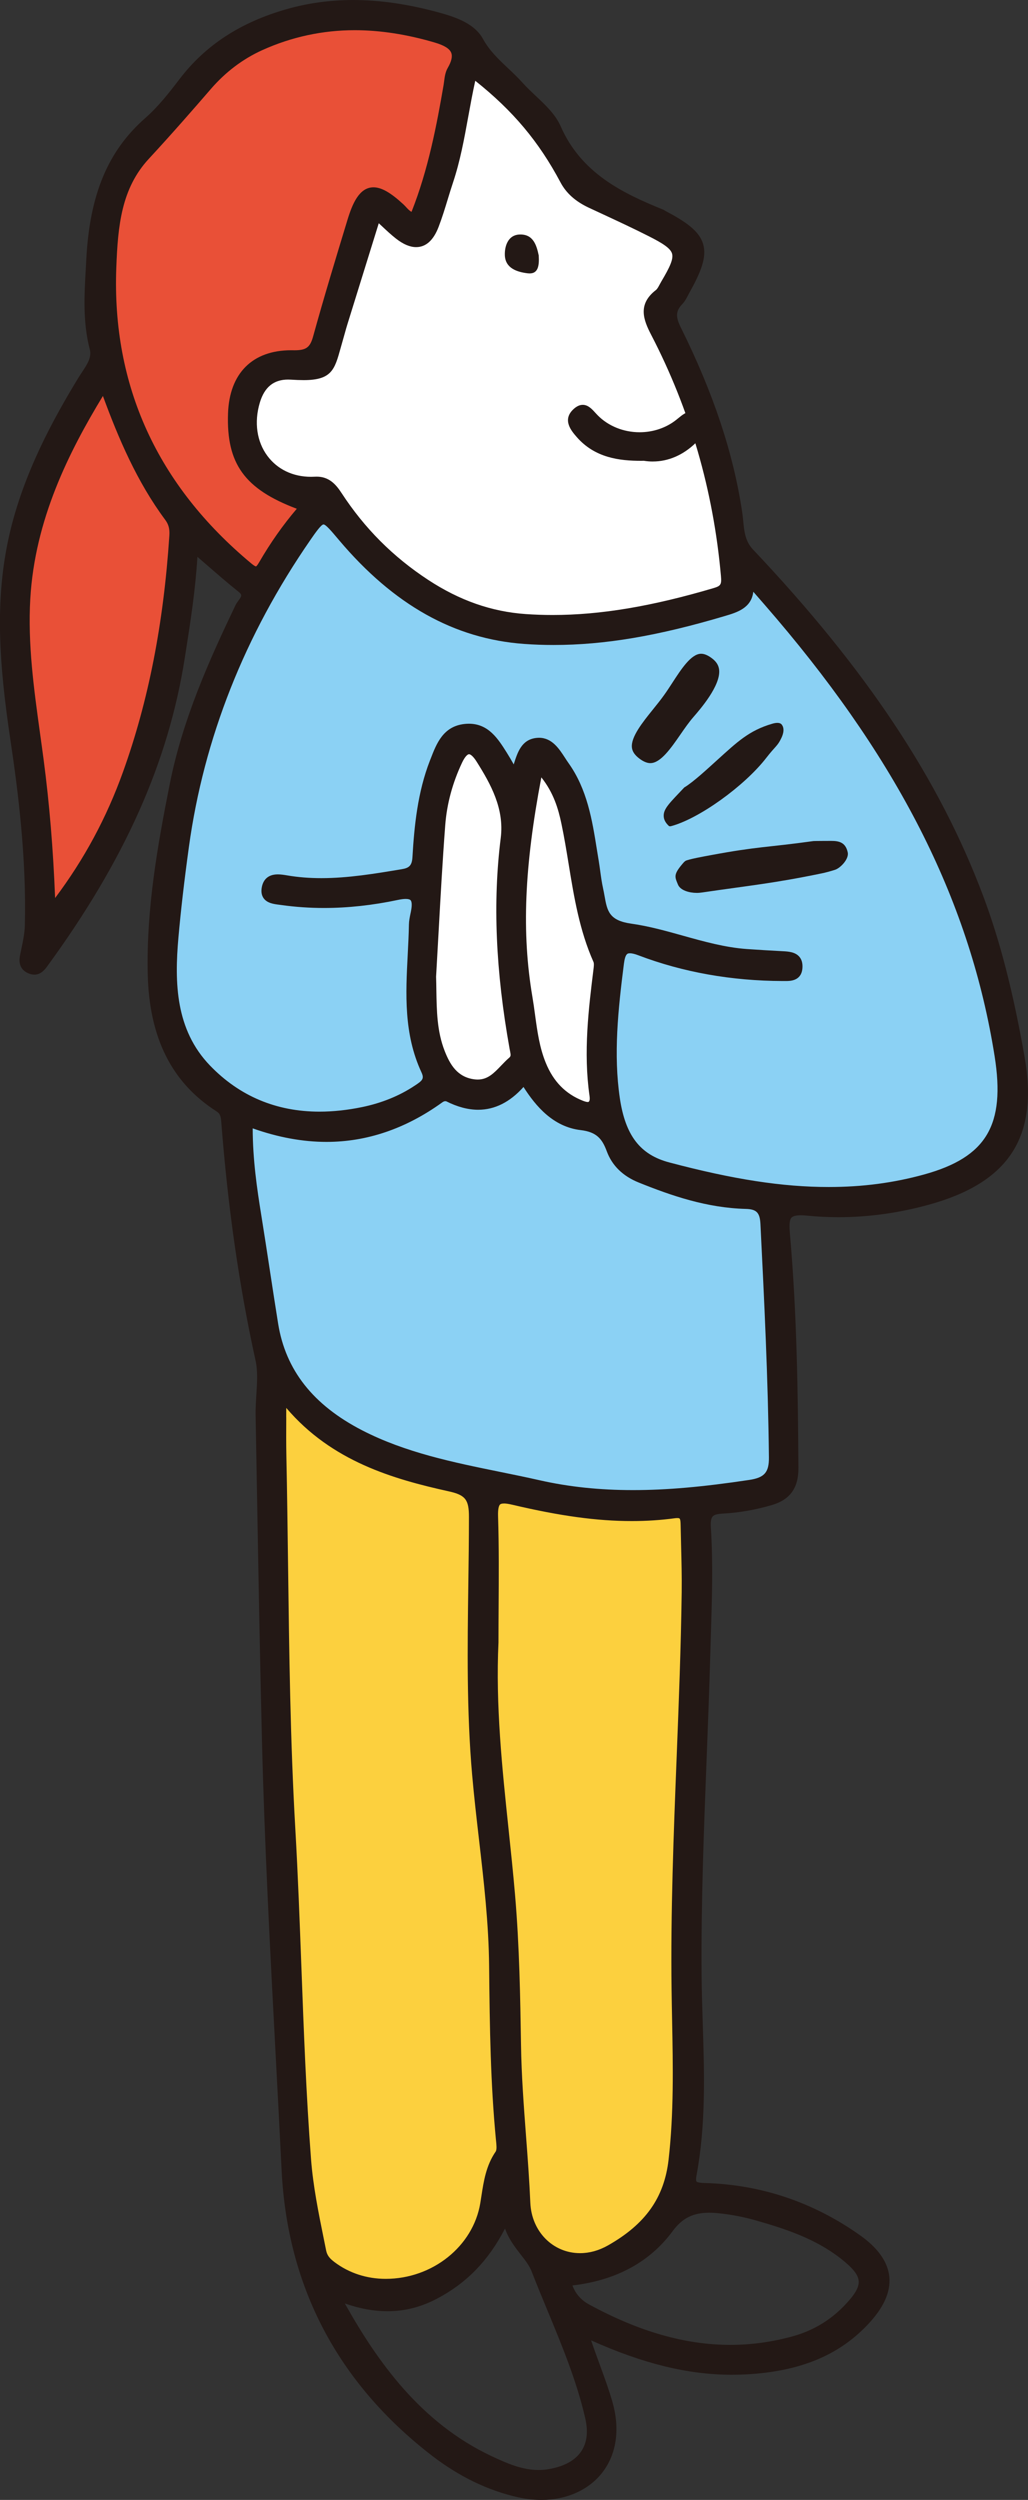 <?xml version="1.0" encoding="UTF-8"?><svg id="a" xmlns="http://www.w3.org/2000/svg" width="56.935" height="138.371" viewBox="0 0 56.935 138.371"><rect x="0" y="0" width="56.935" height="138.371" fill="#333333" stroke="none"/><path d="M33.672,132.988c1.021,3.525-1.656,5.718-4.915,4.995-1.745-.387-3.306-1.198-4.701-2.276-5.103-3.942-7.89-9.132-8.208-15.596-.391-7.931-.893-15.86-1.089-23.796-.148-5.992-.242-11.989-.351-17.984-.019-1.035.202-2.125-.01-3.089-.952-4.32-1.544-8.682-1.887-13.084-.027-.346-.041-.636-.383-.855-2.699-1.727-3.626-4.399-3.694-7.396-.08-3.53.527-7.005,1.214-10.458.69-3.469,2.107-6.673,3.621-9.842.143-.299.636-.621.091-1.055-.859-.685-1.677-1.423-2.647-2.254-.097,2.17-.416,4.114-.721,6.061-.993,6.358-3.845,11.877-7.593,17.002-.206.281-.409.426-.742.276-.338-.152-.357-.421-.291-.75.11-.548.249-1.102.263-1.657.088-3.456-.288-6.879-.798-10.289-.562-3.755-.925-7.51-.069-11.27.713-3.133,2.159-5.947,3.818-8.667.324-.532.813-1.062.638-1.73-.427-1.632-.271-3.271-.184-4.914.154-2.924.859-5.601,3.183-7.64.726-.637,1.339-1.418,1.928-2.19,1.494-1.959,3.494-3.128,5.813-3.787,2.78-.791,5.556-.557,8.305.194.875.239,1.847.565,2.27,1.336.565,1.032,1.49,1.647,2.224,2.472.697.783,1.671,1.436,2.07,2.345,1.152,2.626,3.387,3.764,5.811,4.744.034.014.062.042.095.06,2.33,1.223,2.523,1.88,1.23,4.193-.109.195-.201.412-.352.57-.484.507-.429.972-.123,1.589,1.599,3.218,2.839,6.556,3.372,10.142.108.728.043,1.544.661,2.197,5.33,5.632,9.941,11.75,12.698,19.093,1.079,2.875,1.756,5.869,2.283,8.879.767,4.375-.841,6.701-5.12,7.882-2.195.606-4.432.822-6.672.598-1.228-.123-1.29.329-1.205,1.307.375,4.296.44,8.605.466,12.915.006.984-.388,1.545-1.301,1.811-.865.252-1.745.412-2.644.459-.648.034-.958.204-.906,1.01.15,2.318.036,4.642-.029,6.966-.165,5.918-.529,11.829-.484,17.754.028,3.699.411,7.412-.275,11.093-.112.602.093.713.686.73,3.104.085,5.951,1.063,8.469,2.846,1.943,1.376,1.999,2.894.354,4.608-1.766,1.841-4.023,2.495-6.48,2.637-3.136.181-6.044-.692-9.039-2.097.465,1.471.986,2.662,1.349,3.916ZM29.72,41.096c.805-.103,1.154.709,1.561,1.279,1.131,1.584,1.325,3.46,1.632,5.3.086.516.131,1.04.245,1.549.222.995.123,1.919,1.767,2.15,2.142.301,4.204,1.249,6.421,1.407.672.048,1.345.086,2.018.122.437.023.869.073.831.656-.035.537-.464.494-.842.493-2.717-.007-5.369-.443-7.905-1.406-.84-.319-1.052-.033-1.142.675-.317,2.493-.593,5.001-.224,7.5.257,1.736.901,3.227,2.914,3.761,4.716,1.25,9.445,1.997,14.257.666,3.68-1.018,4.68-3.05,4.08-6.833-1.493-9.41-6.086-17.222-12.132-24.334-.485-.57-.978-1.134-1.472-1.697-.044-.05-.123-.068-.269-.145.157,1.1-.488,1.353-1.379,1.618-3.61,1.074-7.257,1.813-11.043,1.537-4.229-.308-7.418-2.521-10.064-5.65-1.057-1.25-1.072-1.321-1.989.005-3.579,5.174-5.913,10.854-6.771,17.108-.229,1.667-.432,3.34-.58,5.017-.232,2.629-.12,5.267,1.815,7.279,2.358,2.451,5.386,3.048,8.654,2.374,1.051-.217,2.081-.609,2.991-1.213.347-.231.766-.438.475-1.064-1.209-2.599-.719-5.357-.669-8.07.004-.222.059-.445.104-.665.179-.874-.101-1.139-1.015-.945-2.098.444-4.224.579-6.361.281-.435-.061-1.02-.065-.874-.725.127-.576.653-.5,1.113-.422,2.183.37,4.327.007,6.469-.351.482-.081.724-.31.758-.885.104-1.791.291-3.581.951-5.274.325-.834.634-1.751,1.708-1.87,1.13-.125,1.634.73,2.139,1.529.195.308.365.632.617,1.07.317-.825.386-1.72,1.208-1.825ZM24.826,60.733c-.206-.104-.335-.023-.497.093-3.256,2.344-6.772,2.726-10.582,1.269-.03,1.829.204,3.524.478,5.218.321,1.992.611,3.989.93,5.981.467,2.915,2.298,4.812,4.791,6.097,3.091,1.593,6.531,2.025,9.875,2.781,3.921.887,7.808.575,11.713-.013.908-.137,1.311-.479,1.3-1.5-.045-4.31-.256-8.611-.469-12.914-.038-.766-.323-1.064-1.057-1.083-2.048-.053-3.957-.683-5.837-1.44-.773-.311-1.349-.818-1.634-1.587-.295-.797-.691-1.221-1.652-1.334-1.462-.172-2.393-1.28-3.163-2.564-1.177,1.491-2.567,1.82-4.198.994ZM15.611,80.599c.141,6.887.1,13.785.495,20.658.35,6.091.407,12.194.871,18.278.131,1.716.504,3.396.841,5.081.075.373.286.585.559.79,3.026,2.28,7.844.328,8.469-3.421.158-.946.234-1.915.812-2.756.142-.206.081-.58.054-.871-.301-3.172-.342-6.357-.372-9.536-.034-3.568-.632-7.075-.941-10.613-.415-4.747-.179-9.506-.176-14.259,0-1.047-.249-1.417-1.318-1.654-3.478-.771-6.857-1.831-9.297-5.084,0,1.33-.018,2.358.003,3.386ZM24.852,10.022c-.27.812-.488,1.643-.793,2.441-.41,1.075-1.083,1.249-1.984.541-.38-.299-.722-.647-1.221-1.099-.637,2.047-1.246,4.003-1.852,5.96-.088.285-.161.574-.245.86-.518,1.761-.38,2.182-2.635,2.04-1.039-.065-1.681.465-1.976,1.458-.721,2.426.865,4.554,3.31,4.412.622-.036.957.34,1.249.788,1.285,1.968,2.895,3.589,4.874,4.885,1.699,1.113,3.517,1.793,5.527,1.931,3.594.248,7.062-.436,10.488-1.449.557-.165.631-.394.583-.937-.421-4.738-1.702-9.224-3.895-13.442-.416-.799-.661-1.494.193-2.155.167-.129.256-.364.371-.557.992-1.671.919-1.974-.801-2.847-1.096-.556-2.217-1.063-3.331-1.583-.615-.287-1.133-.691-1.452-1.291-1.251-2.351-2.774-4.158-5.098-5.947-.488,2.059-.676,4.077-1.312,5.991ZM28.276,104.893c.238,2.756.287,5.532.33,8.3.045,2.924.391,5.826.517,8.742.102,2.371,2.462,3.82,4.677,2.564,1.988-1.127,3.209-2.569,3.479-4.932.36-3.146.209-6.281.167-9.421-.096-7.343.464-14.668.561-22.006.016-1.235-.035-2.47-.059-3.705-.008-.393-.02-.726-.611-.646-3.015.409-5.968-.052-8.891-.74-.849-.2-1.143-.065-1.112.893.073,2.32.024,4.643.024,6.965-.221,4.697.517,9.329.918,13.987ZM12.879,22.895c.073-2.132,1.259-3.321,3.413-3.256.798.024,1.096-.24,1.295-.963.595-2.155,1.246-4.295,1.897-6.434.584-1.921,1.233-2.092,2.687-.748.214.198.372.477.768.541.962-2.337,1.451-4.803,1.876-7.286.05-.293.059-.62.202-.865.605-1.043.079-1.489-.859-1.766-3.297-.974-6.554-1.01-9.74.432-1.138.515-2.107,1.261-2.929,2.213-1.126,1.303-2.263,2.597-3.432,3.86-1.636,1.767-1.785,4.013-1.866,6.195-.251,6.757,2.384,12.251,7.565,16.562.407.338.568.292.819-.141.654-1.131,1.409-2.197,2.291-3.188-3.085-1.081-4.082-2.381-3.987-5.154ZM1.427,33.125c-.176,3.019.349,5.972.739,8.936.356,2.703.566,5.415.66,8.345,1.901-2.408,3.251-4.897,4.222-7.6,1.527-4.253,2.285-8.655,2.58-13.15.026-.403-.041-.713-.28-1.034-1.599-2.15-2.623-4.588-3.592-7.276-2.314,3.742-4.078,7.47-4.329,11.78ZM27.131,136.18c1.05.494,2.118.945,3.328.729,1.74-.311,2.591-1.396,2.198-3.111-.65-2.836-1.933-5.464-2.979-8.163-.36-.928-1.443-1.56-1.63-3.026-.938,2.098-2.201,3.481-3.972,4.406-1.846.965-3.646.797-5.528.002,2.076,3.817,4.522,7.254,8.583,9.164ZM32.49,127.763c3.618,1.972,7.411,2.927,11.506,1.785,1.122-.313,2.122-.904,2.946-1.758,1.213-1.259,1.172-1.887-.239-2.988-1.409-1.1-3.072-1.656-4.757-2.139-.678-.194-1.382-.33-2.083-.405-1.099-.118-2.029.03-2.803,1.08-1.37,1.859-3.367,2.736-5.683,2.944.158.671.551,1.174,1.114,1.481ZM24.397,58.262c.341.87.812,1.598,1.854,1.728,1.038.129,1.483-.714,2.114-1.256.245-.21.157-.444.109-.712-.692-3.847-.982-7.714-.492-11.611.21-1.673-.53-3.05-1.373-4.388-.441-.699-.857-.733-1.244.086-.533,1.129-.861,2.32-.954,3.547-.212,2.795-.343,5.596-.507,8.394.043,1.423-.041,2.851.493,4.213ZM29.24,55.213c.211,1.248.271,2.52.757,3.712.43,1.055,1.146,1.829,2.209,2.241.463.18.785.098.692-.549-.334-2.319-.065-4.623.219-6.926.023-.182.051-.396-.019-.553-1.081-2.421-1.223-5.056-1.759-7.601-.222-1.055-.561-2.074-1.505-3.06-.859,4.342-1.308,8.506-.593,12.735Z" fill="#231815"/><path d="M27.894,41.851c-.505-.8-1.009-1.654-2.139-1.529-1.075.119-1.383,1.036-1.708,1.87-.66,1.693-.848,3.483-.951,5.274-.033.575-.276.805-.758.885-2.143.358-4.287.721-6.469.351-.46-.078-.985-.154-1.113.422-.146.659.439.664.874.725,2.137.298,4.263.163,6.361-.281.913-.193,1.193.071,1.015.945-.045.22-.1.443-.104.665-.05,2.714-.54,5.471.669,8.07.291.626-.127.834-.475,1.064-.91.604-1.94.996-2.991,1.213-3.269.674-6.296.077-8.654-2.374-1.935-2.011-2.047-4.65-1.815-7.279.148-1.676.351-3.349.58-5.017.858-6.254,3.191-11.934,6.771-17.108.917-1.326.933-1.255,1.989-.005,2.646,3.129,5.835,5.342,10.064,5.65,3.786.276,7.433-.463,11.043-1.537.891-.265,1.536-.518,1.379-1.618.146.077.225.095.269.145.494.563.987,1.127,1.472,1.697,6.047,7.112,10.639,14.923,12.132,24.334.6,3.783-.4,5.815-4.08,6.833-4.811,1.331-9.541.584-14.257-.666-2.014-.534-2.658-2.025-2.914-3.761-.369-2.499-.094-5.007.224-7.5.09-.708.302-.994,1.142-.675,2.536.963,5.188,1.399,7.905,1.406.377,0,.807.044.842-.493.038-.583-.394-.633-.831-.656-.673-.035-1.346-.073-2.018-.122-2.217-.159-4.279-1.106-6.421-1.407-1.644-.231-1.546-1.155-1.767-2.15-.113-.509-.159-1.033-.245-1.549-.307-1.839-.501-3.716-1.632-5.3-.407-.57-.756-1.382-1.561-1.279-.822.105-.891,1-1.208,1.825-.252-.439-.423-.762-.617-1.07Z" fill="#8bd1f4"/><path d="M29.024,59.739c-1.177,1.491-2.567,1.82-4.198.994-.206-.104-.335-.023-.497.093-3.256,2.344-6.772,2.726-10.582,1.269-.03,1.829.204,3.524.478,5.218.321,1.992.611,3.989.93,5.981.467,2.915,2.298,4.812,4.791,6.097,3.091,1.593,6.531,2.025,9.875,2.781,3.921.887,7.808.575,11.713-.013.908-.137,1.311-.479,1.3-1.5-.045-4.31-.256-8.611-.469-12.914-.038-.766-.323-1.064-1.057-1.083-2.048-.053-3.957-.683-5.837-1.44-.773-.311-1.349-.818-1.634-1.587-.295-.797-.691-1.221-1.652-1.334-1.462-.172-2.393-1.28-3.163-2.564Z" fill="#8bd1f4"/><path d="M15.608,77.213c0,1.33-.018,2.358.003,3.386.141,6.887.1,13.785.495,20.658.35,6.091.407,12.194.871,18.278.131,1.716.504,3.396.841,5.081.075.373.286.585.559.79,3.026,2.28,7.844.328,8.469-3.421.158-.946.234-1.915.812-2.756.142-.206.081-.58.054-.871-.301-3.172-.342-6.357-.372-9.536-.034-3.568-.632-7.075-.941-10.613-.415-4.747-.179-9.506-.176-14.259,0-1.047-.249-1.417-1.318-1.654-3.478-.771-6.857-1.831-9.297-5.084Z" fill="#fcd03e"/><path d="M31.262,9.979c.319.601.837,1.004,1.452,1.291,1.114.52,2.235,1.027,3.331,1.583,1.719.873,1.793,1.176.801,2.847-.114.193-.203.428-.371.557-.854.661-.608,1.355-.193,2.155,2.193,4.218,3.474,8.703,3.895,13.442.048.543-.026.773-.583.937-3.426,1.013-6.895,1.697-10.488,1.449-2.01-.139-3.827-.818-5.527-1.931-1.979-1.296-3.589-2.917-4.874-4.885-.292-.448-.627-.824-1.249-.788-2.445.143-4.031-1.985-3.31-4.412.295-.993.938-1.523,1.976-1.458,2.255.142,2.117-.28,2.635-2.04.084-.286.157-.575.245-.86.606-1.957,1.216-3.913,1.852-5.96.499.453.841.801,1.221,1.099.9.708,1.573.535,1.984-.541.305-.798.523-1.629.793-2.441.636-1.914.824-3.932,1.312-5.991,2.324,1.789,3.847,3.596,5.098,5.947ZM28.751,13.033c-.577.036-.763.612-.746,1.088.025.697.652.887,1.197.956.569.072.623-.397.591-.943-.109-.508-.275-1.148-1.041-1.1Z" fill="#fff"/><path d="M27.357,90.905c-.221,4.698.517,9.33.918,13.988.238,2.756.287,5.532.33,8.3.045,2.924.391,5.826.517,8.742.102,2.371,2.462,3.82,4.677,2.564,1.988-1.127,3.209-2.569,3.479-4.932.36-3.146.209-6.281.167-9.421-.096-7.343.464-14.668.561-22.006.016-1.235-.035-2.47-.059-3.705-.008-.393-.02-.726-.611-.646-3.015.409-5.968-.052-8.891-.74-.849-.2-1.143-.065-1.112.893.073,2.32.024,4.643.023,6.963Z" fill="#fcd03e"/><path d="M16.866,28.049c-3.085-1.081-4.082-2.381-3.987-5.154.073-2.132,1.259-3.321,3.413-3.256.798.024,1.096-.24,1.295-.963.595-2.155,1.246-4.295,1.897-6.434.584-1.921,1.233-2.092,2.687-.748.214.198.372.477.768.541.962-2.337,1.451-4.803,1.876-7.286.05-.293.059-.62.202-.865.605-1.043.079-1.489-.859-1.766-3.297-.974-6.554-1.01-9.74.432-1.138.515-2.107,1.261-2.929,2.213-1.126,1.303-2.263,2.597-3.432,3.86-1.636,1.767-1.785,4.013-1.866,6.195-.251,6.757,2.384,12.251,7.565,16.562.407.338.568.292.819-.141.654-1.131,1.409-2.197,2.291-3.188Z" fill="#e95037"/><path d="M5.757,21.345c-2.314,3.742-4.078,7.47-4.329,11.78-.176,3.019.349,5.972.739,8.936.356,2.703.566,5.415.66,8.345,1.901-2.408,3.251-4.897,4.222-7.6,1.527-4.253,2.285-8.655,2.58-13.15.026-.403-.041-.713-.28-1.034-1.599-2.15-2.623-4.588-3.592-7.276Z" fill="#e95037"/><path d="M23.903,54.049c.043,1.423-.041,2.851.493,4.213.341.87.812,1.598,1.854,1.728,1.038.129,1.483-.714,2.114-1.256.245-.21.157-.444.109-.712-.692-3.847-.982-7.714-.492-11.611.21-1.673-.53-3.05-1.373-4.388-.441-.699-.857-.733-1.244.086-.533,1.129-.861,2.32-.954,3.547-.212,2.795-.343,5.596-.507,8.394Z" fill="#fff"/><path d="M29.833,42.478c-.859,4.342-1.308,8.506-.593,12.735.211,1.248.271,2.52.757,3.712.43,1.055,1.146,1.829,2.209,2.241.463.18.785.098.692-.549-.334-2.319-.065-4.623.219-6.926.023-.182.051-.396-.019-.553-1.081-2.421-1.223-5.056-1.759-7.601-.222-1.055-.561-2.074-1.505-3.06Z" fill="#fff"/><path d="M29.837,14.137c-.115-.533-.289-1.206-1.093-1.155-.606.038-.801.642-.784,1.142.026.732.685.931,1.257,1.003.597.075.655-.416.62-.99Z" fill="#231815"/><path d="M29.977,138.371c-.416,0-.845-.049-1.273-.144-1.67-.37-3.285-1.151-4.8-2.321-5.192-4.01-7.987-9.32-8.307-15.782-.104-2.121-.217-4.241-.329-6.361-.303-5.714-.616-11.624-.76-17.441-.115-4.66-.197-9.322-.28-13.983l-.071-4.002c-.007-.375.018-.758.041-1.14.043-.676.084-1.314-.046-1.9-.905-4.111-1.523-8.402-1.891-13.119-.029-.368-.05-.524-.27-.664-2.482-1.589-3.729-4.075-3.809-7.602-.082-3.631.557-7.184,1.219-10.512.716-3.601,2.19-6.866,3.641-9.901.039-.081.098-.165.16-.25.192-.261.225-.323,0-.502-.6-.478-1.179-.982-1.804-1.525l-.464-.401c-.114,1.864-.384,3.584-.646,5.252l-.051.325c-.902,5.783-3.329,11.22-7.638,17.11-.149.204-.363.439-.696.439-.113,0-.228-.027-.351-.082-.586-.264-.477-.818-.435-1.026l.062-.298c.092-.435.186-.884.197-1.317.095-3.735-.376-7.437-.796-10.245-.631-4.221-.884-7.768-.065-11.363.783-3.441,2.468-6.479,3.848-8.741.061-.098.126-.197.192-.296.274-.412.533-.802.418-1.241-.391-1.494-.305-3.001-.222-4.459l.029-.532c.189-3.587,1.197-5.998,3.269-7.815.703-.617,1.297-1.371,1.894-2.153,1.434-1.879,3.378-3.147,5.944-3.876,1.17-.333,2.404-.502,3.668-.502,1.499,0,3.06.228,4.772.696.992.271,1.972.635,2.423,1.458.354.647.854,1.119,1.383,1.618.277.261.554.522.808.808.225.251.479.489.731.727.537.504,1.093,1.026,1.381,1.683,1.14,2.599,3.43,3.704,5.677,4.612l.029.012.078.051c1.145.603,1.891,1.117,2.105,1.841.216.727-.132,1.573-.765,2.703l-.071.134c-.087.167-.177.341-.317.487-.362.378-.382.695-.079,1.304,1.803,3.627,2.913,6.969,3.396,10.216.023.155.039.313.055.473.056.583.109,1.133.541,1.589,6.277,6.632,10.328,12.726,12.75,19.177.937,2.494,1.666,5.329,2.296,8.923.775,4.421-.86,6.94-5.301,8.166-1.665.459-3.349.693-5.002.693-.587,0-1.18-.029-1.761-.088-.123-.012-.233-.019-.332-.019-.262,0-.436.045-.517.134-.124.135-.124.453-.083.922.386,4.405.442,8.805.468,12.935.007,1.104-.464,1.755-1.481,2.052-.906.264-1.814.422-2.701.469-.312.017-.482.064-.566.159-.088.098-.121.29-.103.585.128,1.973.064,3.977.004,5.916l-.032,1.073c-.054,1.948-.13,3.895-.205,5.842-.152,3.9-.309,7.933-.279,11.902.007.92.036,1.841.065,2.762.087,2.748.177,5.589-.344,8.379-.051.266-.014.336,0,.352.026.033.125.074.447.083,3.122.085,6.019,1.059,8.607,2.892.998.707,1.544,1.481,1.622,2.302.081.856-.322,1.733-1.232,2.682-1.613,1.683-3.726,2.545-6.646,2.714-.281.016-.561.023-.838.023-2.415,0-4.906-.606-7.8-1.904.162.478.327.928.487,1.364.252.689.49,1.341.687,2.017.432,1.489.248,2.871-.518,3.89-.746.993-1.991,1.562-3.418,1.562ZM19.098,127.496c1.797,3.204,4.19,6.602,8.139,8.457.852.401,1.69.761,2.592.761.191,0,.387-.016.586-.052.849-.151,1.449-.485,1.784-.992.312-.47.384-1.081.215-1.816-.469-2.048-1.289-4.027-2.082-5.941-.302-.728-.603-1.455-.887-2.187-.124-.32-.355-.618-.602-.933-.315-.405-.662-.85-.874-1.442-.92,1.782-2.133,3.026-3.777,3.886-.89.465-1.785.69-2.737.69-.748,0-1.523-.141-2.356-.431ZM31.703,126.5c.17.453.479.81.907,1.043,2.771,1.511,5.336,2.245,7.842,2.246h0c1.161,0,2.33-.162,3.477-.482,1.092-.304,2.045-.872,2.833-1.69.582-.604.82-1.01.796-1.356-.024-.353-.326-.73-1.008-1.262-1.417-1.104-3.086-1.641-4.674-2.096-.656-.188-1.343-.322-2.04-.396-.191-.021-.377-.033-.558-.033-.892,0-1.495.303-2.019,1.013-1.267,1.718-3.135,2.731-5.558,3.014ZM15.854,78.454c-.004.773-.007,1.457.007,2.141.042,2.032.067,4.065.094,6.098.061,4.774.123,9.711.402,14.551.146,2.547.242,5.138.336,7.643.13,3.487.264,7.093.534,10.63.113,1.478.413,2.96.704,4.394l.133.658c.058.286.214.451.464.64.804.605,1.783.925,2.835.925h0c2.588,0,4.84-1.8,5.237-4.188l.062-.395c.128-.832.261-1.692.79-2.461.073-.106.043-.391.021-.598l-.011-.108c-.29-3.064-.339-6.016-.373-9.557-.021-2.35-.295-4.718-.56-7.009-.138-1.194-.275-2.388-.38-3.584-.307-3.508-.259-7.074-.212-10.522.018-1.253.034-2.506.035-3.758,0-.955-.198-1.205-1.122-1.409-3.043-.674-6.468-1.646-8.996-4.618l-.002.53ZM27.907,83.219c-.143,0-.192.034-.217.06-.056.058-.119.218-.105.655.052,1.658.041,3.343.031,4.973-.004.667-.008,1.333-.008,2-.163,3.469.203,6.958.558,10.332.128,1.21.255,2.421.359,3.633.246,2.86.291,5.76.331,8.318.025,1.683.154,3.39.278,5.041.093,1.23.185,2.461.238,3.694.067,1.589,1.252,2.787,2.754,2.787h0c.523,0,1.045-.145,1.549-.43,2.079-1.179,3.113-2.642,3.354-4.743.294-2.571.244-5.187.195-7.717-.011-.558-.022-1.115-.029-1.673-.057-4.312.115-8.686.282-12.916.117-2.981.238-6.064.278-9.097.011-.871-.011-1.743-.033-2.615l-.025-1.083c-.008-.413-.037-.413-.198-.413-.039,0-.082.003-.13.01-.763.104-1.562.156-2.372.156-1.925,0-3.963-.278-6.609-.901-.208-.049-.366-.073-.482-.073ZM13.995,62.454c.004,1.733.236,3.329.478,4.819.165,1.028.323,2.058.48,3.087.147.965.295,1.931.45,2.895.412,2.577,1.937,4.512,4.658,5.915,2.385,1.229,5.041,1.771,7.61,2.294.736.15,1.474.3,2.206.466,1.626.368,3.321.547,5.183.547s3.849-.174,6.438-.563c.843-.127,1.097-.419,1.088-1.251-.047-4.378-.261-8.712-.469-12.905-.031-.64-.214-.829-.813-.845-2.16-.056-4.124-.733-5.924-1.458-.883-.355-1.48-.938-1.774-1.732-.252-.68-.557-1.068-1.447-1.172-1.516-.179-2.483-1.316-3.165-2.387-.747.837-1.591,1.261-2.51,1.261-.56,0-1.154-.158-1.77-.469-.018-.004-.035-.005-.051-.005-.075,0-.13.038-.187.079-2.005,1.443-4.155,2.174-6.392,2.174-1.314,0-2.688-.252-4.09-.75ZM34.886,52.765c-.12,0-.258,0-.332.586-.322,2.534-.582,5.008-.225,7.432.306,2.066,1.123,3.129,2.732,3.556,3.552.942,6.277,1.362,8.838,1.362,1.867,0,3.597-.228,5.287-.695,3.449-.955,4.507-2.73,3.899-6.553-1.332-8.394-5.169-16.087-12.075-24.211-.426-.5-.857-.996-1.289-1.489-.106.908-.907,1.146-1.569,1.342-3.733,1.11-6.664,1.605-9.502,1.605-.541,0-1.084-.019-1.631-.059-3.86-.282-7.209-2.159-10.236-5.738l-.066-.078c-.361-.428-.673-.797-.8-.797-.132,0-.476.497-.727.86-3.639,5.259-5.902,10.979-6.729,17-.262,1.907-.445,3.498-.579,5.004-.221,2.507-.162,5.101,1.746,7.083,1.632,1.695,3.674,2.555,6.068,2.555.749,0,1.542-.085,2.355-.252,1.089-.225,2.065-.621,2.903-1.177.44-.286.557-.386.387-.75-.986-2.121-.871-4.352-.76-6.51.028-.558.058-1.115.067-1.67.004-.202.045-.404.087-.605l.022-.106c.088-.426.03-.576-.011-.626-.043-.052-.136-.078-.276-.078-.115,0-.26.019-.431.055-1.396.296-2.773.446-4.091.446-.795,0-1.587-.054-2.356-.162l-.119-.016c-.302-.037-.676-.084-.874-.364-.118-.167-.148-.384-.091-.646.068-.307.276-.672.88-.672.168,0,.348.028.52.057.602.102,1.221.152,1.893.152,1.486,0,2.994-.252,4.452-.496.384-.064.562-.181.59-.66.102-1.75.289-3.608.968-5.351l.043-.108c.324-.838.692-1.789,1.872-1.919.084-.009.165-.014.243-.014,1.09,0,1.622.846,2.093,1.592.154.245.267.442.39.66.211-.67.431-1.361,1.234-1.463.058-.007.113-.011.167-.011.718,0,1.113.607,1.431,1.096.065.102.132.203.198.297,1.044,1.46,1.316,3.163,1.579,4.809l.097.595c.032.194.059.39.086.585.043.318.087.637.156.95.032.144.058.287.083.426.146.817.242,1.357,1.476,1.53.971.136,1.936.406,2.869.667,1.146.32,2.331.652,3.534.738.671.048,1.342.086,2.014.122.26.014.654.034.887.296.137.153.197.364.18.625-.046.728-.683.728-.922.728h-.17c-2.837-.008-5.526-.486-7.993-1.423-.198-.076-.357-.114-.473-.114ZM29.982,43.027c-.944,4.958-1.092,8.614-.496,12.144.056.328.102.658.146.988.128.935.248,1.819.596,2.67.424,1.04,1.101,1.727,2.068,2.103.141.055.227.066.273.066.064-.016.118-.082.081-.346-.348-2.412-.047-4.845.218-6.992.019-.153.041-.33,0-.419-.773-1.735-1.077-3.593-1.37-5.39-.124-.757-.247-1.513-.405-2.262-.174-.832-.435-1.71-1.111-2.562ZM25.977,41.746c-.079,0-.223.123-.387.469-.528,1.119-.842,2.283-.931,3.459-.151,1.988-.261,3.979-.371,5.971l-.136,2.419c.008.223.012.468.015.714.019,1.186.036,2.307.461,3.393.293.746.696,1.452,1.653,1.571.061.007.12.011.177.011.558,0,.899-.357,1.296-.771.146-.152.291-.304.447-.438.095-.081.094-.139.046-.375l-.021-.102c-.777-4.325-.938-8.147-.493-11.688.203-1.617-.549-2.973-1.337-4.223-.189-.302-.342-.41-.42-.41ZM5.699,21.918c-1.885,3.104-3.766,6.837-4.021,11.222-.146,2.508.203,5.023.54,7.455.066.478.133.956.196,1.434.323,2.45.532,4.968.638,7.676,1.617-2.155,2.851-4.445,3.762-6.983,1.406-3.915,2.245-8.193,2.566-13.082.023-.369-.041-.612-.231-.869-1.564-2.104-2.592-4.519-3.449-6.853ZM17.538,26.382c.691,0,1.07.434,1.376.903,1.28,1.961,2.852,3.535,4.802,4.813,1.743,1.142,3.512,1.76,5.408,1.891.494.034.987.051,1.478.051,2.65,0,5.485-.474,8.922-1.49.398-.118.447-.2.404-.675-.419-4.729-1.72-9.22-3.867-13.349-.425-.818-.754-1.682.261-2.468.082-.062.147-.188.217-.319l.093-.167c.45-.759.678-1.228.589-1.534-.088-.303-.539-.583-1.288-.962-.853-.433-1.721-.835-2.588-1.238l-.734-.341c-.737-.345-1.251-.803-1.568-1.401-1.201-2.258-2.626-3.958-4.721-5.625-.146.661-.266,1.316-.384,1.965-.231,1.271-.45,2.472-.847,3.665-.102.304-.195.61-.289.917-.157.516-.315,1.032-.508,1.535-.285.748-.705,1.126-1.249,1.126-.341,0-.719-.161-1.122-.479-.259-.203-.5-.428-.782-.692l-.163-.151-1.734,5.582c-.052.165-.098.331-.144.497l-.239.845c-.326,1.171-.489,1.759-2.04,1.759-.208,0-.443-.009-.712-.026l-.153-.005c-.798,0-1.312.42-1.568,1.285-.32,1.079-.166,2.152.425,2.944.555.744,1.412,1.153,2.415,1.153.071,0,.312-.009.312-.009ZM19.65,1.671c-1.782,0-3.508.373-5.128,1.106-1.075.487-2.032,1.21-2.843,2.148-.925,1.07-2.151,2.477-3.438,3.867-1.519,1.64-1.714,3.703-1.8,6.034-.243,6.526,2.271,12.031,7.476,16.36.192.161.255.166.262.166.007-.003.059-.03.18-.24.617-1.066,1.315-2.057,2.079-2.952-2.9-1.092-3.904-2.504-3.809-5.274.076-2.224,1.352-3.5,3.497-3.5,0,0,.179.002.182.002.665,0,.87-.169,1.038-.78.598-2.164,1.259-4.338,1.899-6.44.271-.89.653-1.8,1.44-1.8.44,0,.951.29,1.655.941.054.05.104.104.156.16.099.107.184.198.296.257.927-2.33,1.402-4.84,1.776-7.021l.029-.205c.033-.252.068-.514.202-.743.206-.356.271-.638.191-.837-.09-.226-.386-.41-.904-.563-1.541-.455-3.034-.686-4.438-.686Z" fill="#231815"/><path d="M36.158,25.545c-.167,0-.336-.014-.505-.041l-.133.003c-1.202,0-2.568-.157-3.581-1.32-.287-.33-.821-.943-.178-1.539.175-.162.343-.24.516-.24.295,0,.51.235.698.443l.131.139c.585.594,1.431.935,2.319.935.757,0,1.481-.248,2.04-.696l.077-.063c.24-.196.487-.398.781-.398.193,0,.377.091.545.27.575.616.045,1.117-.272,1.417l-.074.07c-.692.667-1.511,1.019-2.364,1.019Z" fill="#231815"/><path d="M38.583,49.421c-.401,0-.903-.134-1.036-.462-.18-.443-.27-.555.335-1.241.021-.017.045-.037.071-.06.106-.091,1.179-.281,1.353-.314,2.713-.506,3.099-.424,5.75-.791.043-.006.934-.009.975-.009.438,0,.799.077.92.635.08.367-.407.872-.709.966q-.416.131-.727.195c-2.671.553-3.977.669-6.612,1.056-.106.016-.215.026-.321.026h0Z" fill="#231815"/><path d="M37.138,45.735c-.058,0-.08-.007-.081-.007-.25-.226-.292-.424-.298-.551-.021-.423.351-.753,1.138-1.59.519-.312,1.307-1.052,1.841-1.533,1.086-.981,1.748-1.622,3.032-1.995.164-.048.414-.096.527.048.214.274.008.68-.03.759-.211.441-.312.418-.832,1.088-1.209,1.558-3.749,3.385-5.297,3.781h0Z" fill="#231815"/><path d="M36.021,42.24c-.183,0-.39-.086-.613-.255-.248-.188-.383-.384-.409-.599-.072-.583.587-1.402,1.169-2.124.218-.27.432-.536.614-.792.153-.212.307-.449.463-.689.486-.748,1.036-1.596,1.587-1.596.179,0,.383.087.608.259.24.184.363.386.389.635.088.87-1.047,2.174-1.419,2.603-.253.29-.496.641-.732.982-.511.738-1.09,1.575-1.657,1.575h0Z" fill="#231815"/></svg>
